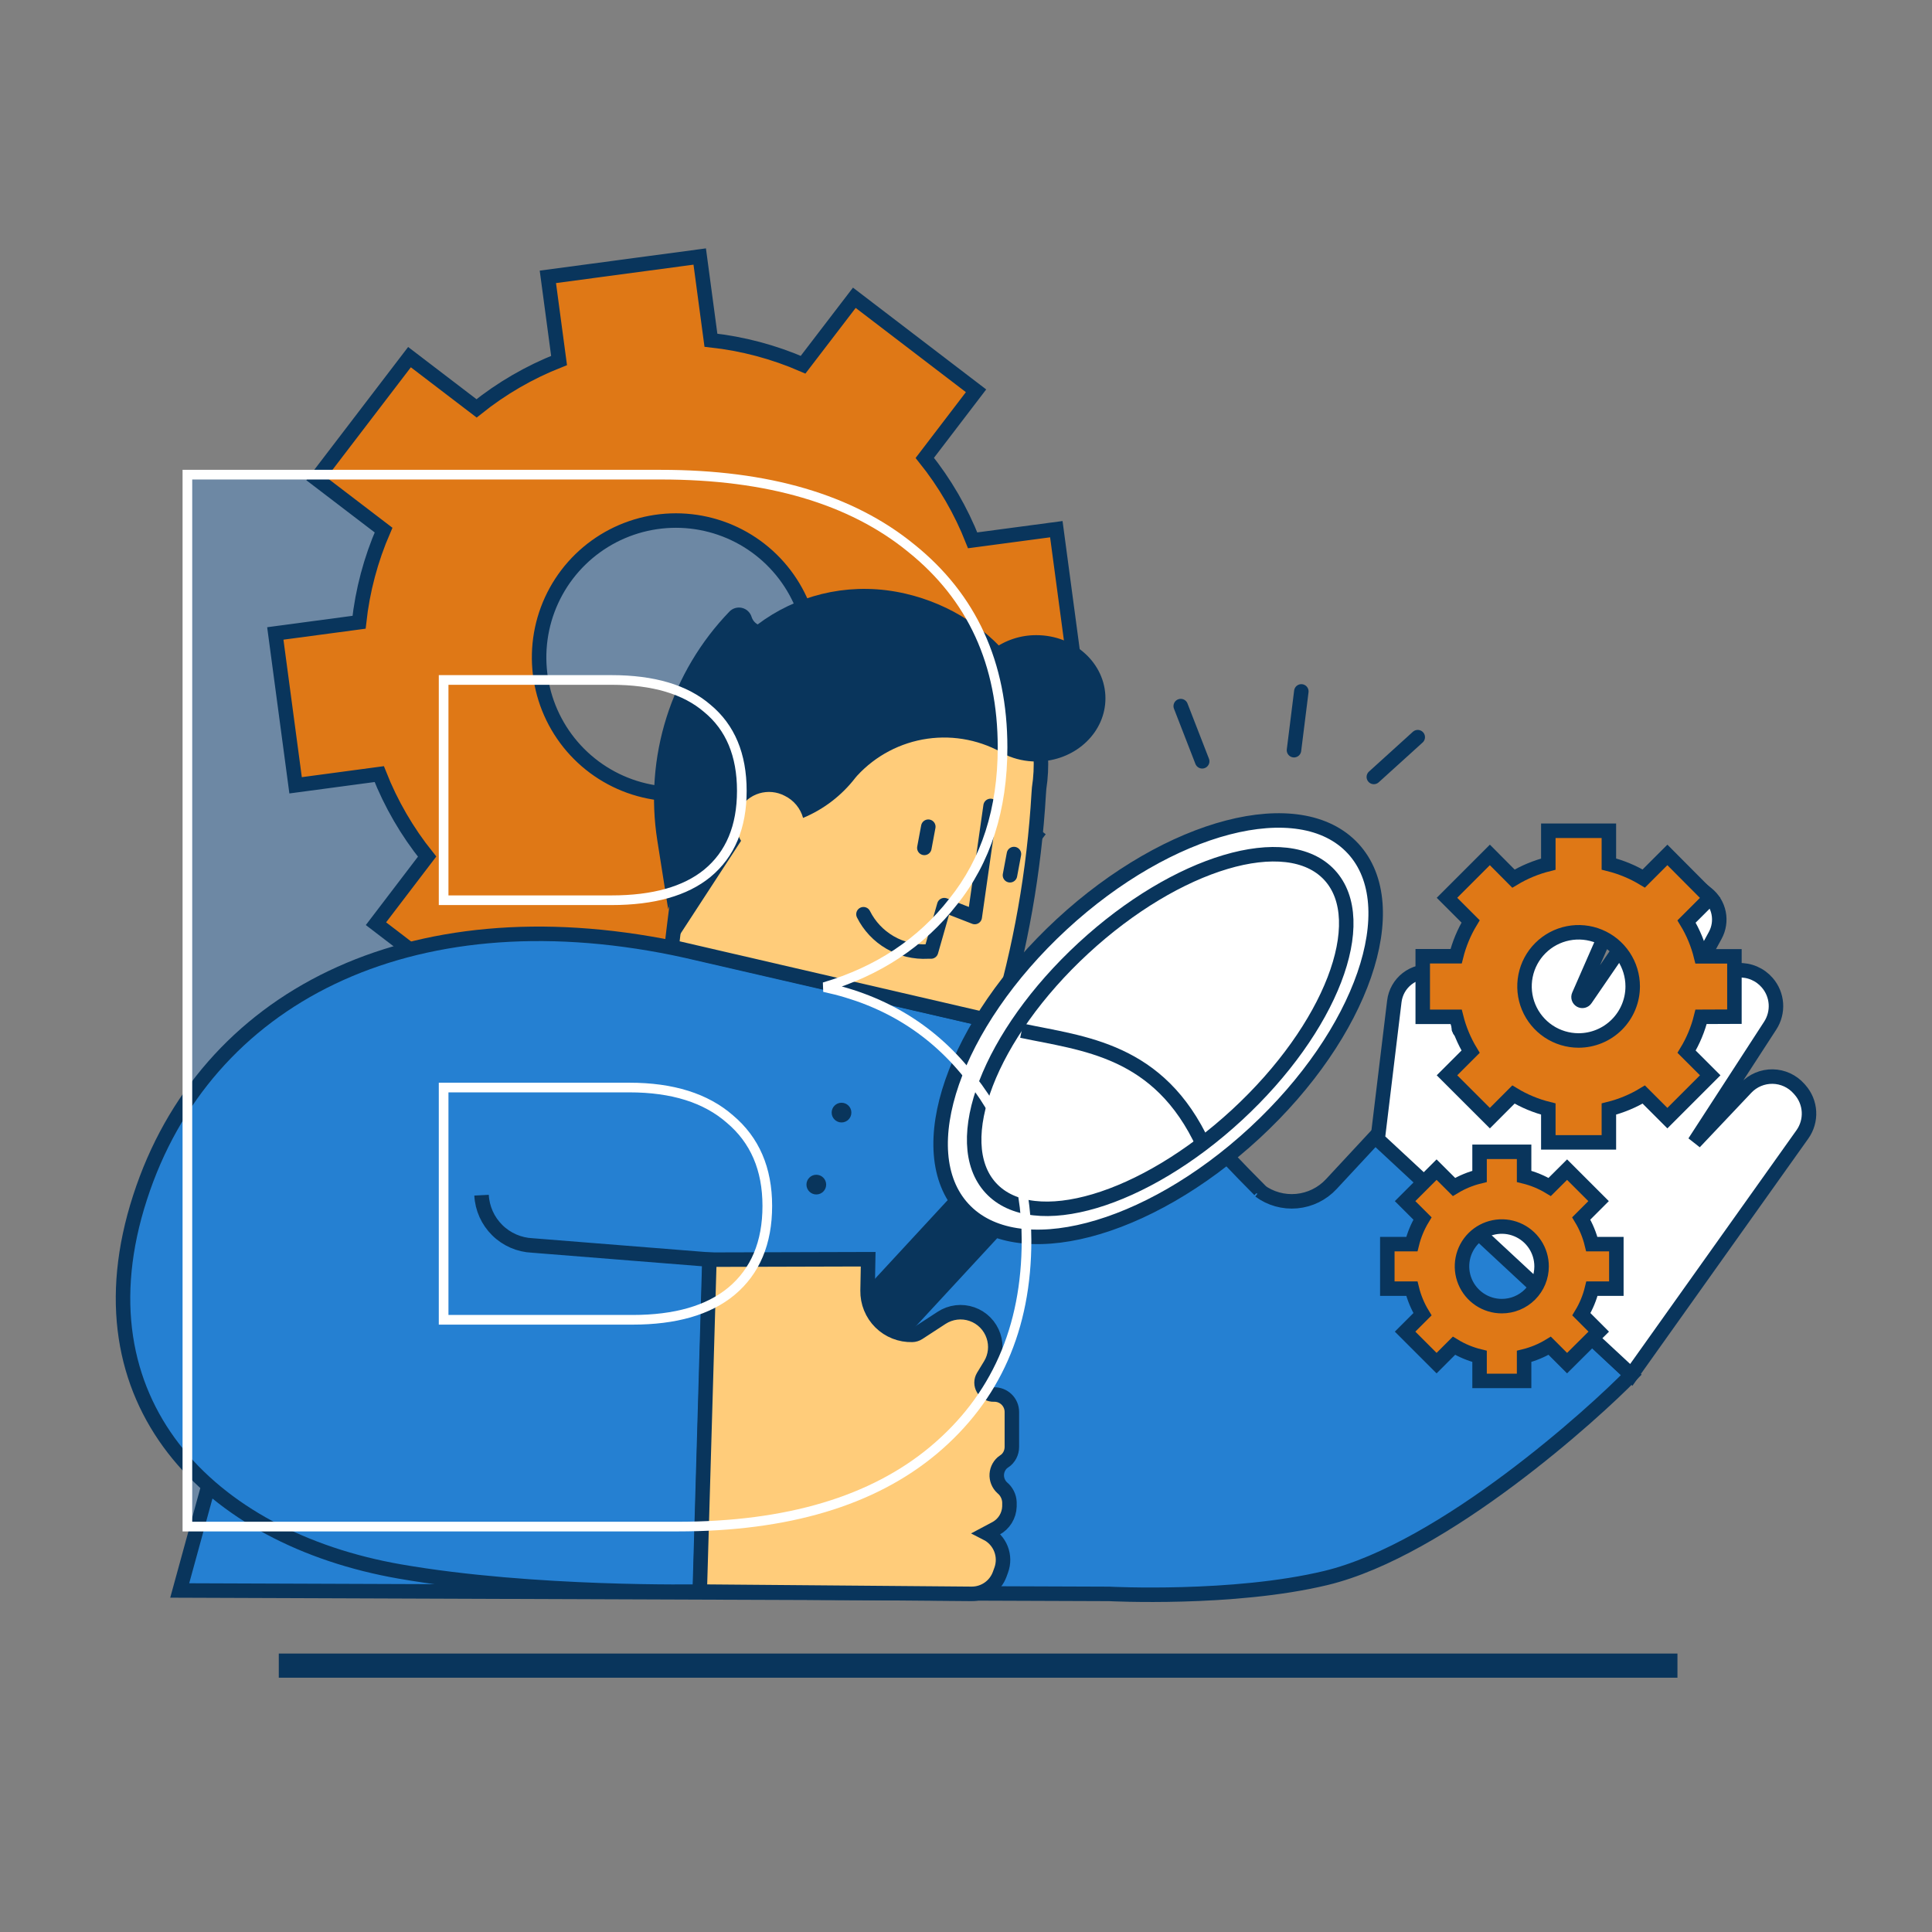 <svg width="150" height="150" viewBox="0 0 150 150" fill="none" xmlns="http://www.w3.org/2000/svg">
<rect x="0" y="0" width="150" height="150" fill="#808080" stroke="none"/>
<g clip-path="url(#clip0_26429_19589)">
<g opacity="0.35">
<path d="M63.993 76.641C68.725 77.65 72.525 80.015 75.395 83.738C78.265 87.384 79.699 91.572 79.699 96.303C79.699 103.128 77.295 108.557 72.486 112.591C67.755 116.546 61.124 118.524 52.592 118.524H14.549V36.853H51.312C59.611 36.853 66.088 38.754 70.741 42.554C75.472 46.354 77.838 51.512 77.838 58.027C77.838 62.836 76.558 66.83 73.999 70.01C71.517 73.19 68.182 75.401 63.993 76.641ZM34.443 69.894H47.473C50.731 69.894 53.213 69.196 54.919 67.8C56.703 66.326 57.595 64.193 57.595 61.401C57.595 58.609 56.703 56.476 54.919 55.002C53.213 53.529 50.731 52.792 47.473 52.792H34.443V69.894ZM49.102 102.469C52.437 102.469 54.997 101.732 56.78 100.259C58.642 98.707 59.573 96.497 59.573 93.627C59.573 90.757 58.603 88.508 56.664 86.879C54.803 85.251 52.204 84.436 48.869 84.436H34.443V102.469H49.102Z" fill="#4A98E9"/>
</g>
<path d="M83.591 52.875L82.013 41.085L75.517 41.951C74.607 39.643 73.354 37.485 71.801 35.55L75.78 30.341L66.33 23.119L62.351 28.316C60.076 27.326 57.663 26.685 55.196 26.415L54.326 19.916L42.536 21.495L43.406 27.99C41.096 28.899 38.937 30.152 37.001 31.706L31.793 27.728L24.57 37.178L29.779 41.156C28.788 43.432 28.147 45.844 27.878 48.311L21.375 49.181L22.95 60.971L29.445 60.101C30.354 62.411 31.607 64.57 33.161 66.506L29.19 71.715L38.625 78.938L42.608 73.729C44.883 74.72 47.295 75.361 49.763 75.63L50.644 82.125L62.434 80.55L61.568 74.055C63.876 73.145 66.034 71.892 67.969 70.339L73.177 74.318L80.4 64.875L75.191 60.893C76.183 58.617 76.824 56.205 77.093 53.738L83.591 52.875ZM53.895 61.56C51.814 61.841 49.696 61.498 47.809 60.575C45.922 59.652 44.352 58.191 43.296 56.375C42.24 54.559 41.746 52.472 41.876 50.375C42.007 48.279 42.756 46.269 44.029 44.598C45.302 42.928 47.042 41.672 49.028 40.99C51.015 40.309 53.159 40.231 55.19 40.768C57.22 41.305 59.046 42.431 60.436 44.006C61.826 45.58 62.719 47.531 63 49.613C63.374 52.403 62.625 55.227 60.918 57.465C59.211 59.703 56.685 61.172 53.895 61.549V61.56Z" fill="#DF7816" stroke="#09355C" stroke-width="1.125" stroke-miterlimit="10"/>
<path d="M16.203 115.286L13.953 123.484L86.118 123.75C86.118 123.75 95.733 124.249 102.937 122.516C112.128 120.308 123.88 109.613 126.655 106.744L106.9 88.125L103.36 91.935C102.659 92.69 101.704 93.16 100.678 93.255C99.652 93.35 98.627 93.063 97.799 92.449L97.717 92.674L97.788 92.392C90.734 85.343 89.699 82.189 76.934 79.267L53.328 73.826C52.998 73.751 52.664 73.68 52.331 73.612C31.724 69.405 15.896 77.438 10.874 92.97C5.733 108.806 16.226 119.43 31.042 122.01C41.418 123.818 54.355 123.566 54.355 123.566L55.105 97.796L41.332 96.698C40.306 96.654 39.334 96.23 38.605 95.508C37.875 94.787 37.441 93.819 37.387 92.794" fill="#2580D2"/>
<path d="M16.203 115.286L13.953 123.484L86.118 123.75C86.118 123.75 95.733 124.249 102.937 122.516C112.128 120.308 123.88 109.613 126.655 106.744L106.9 88.125L103.36 91.935C102.659 92.69 101.704 93.16 100.678 93.255C99.652 93.35 98.627 93.063 97.799 92.449L97.717 92.674L97.788 92.392C90.734 85.343 89.699 82.189 76.934 79.267L53.328 73.826C52.998 73.751 52.664 73.68 52.331 73.612C31.724 69.405 15.896 77.438 10.874 92.97C5.733 108.806 16.226 119.43 31.042 122.01C41.418 123.818 54.355 123.566 54.355 123.566L55.105 97.796L41.332 96.698C40.306 96.654 39.334 96.23 38.605 95.508C37.875 94.787 37.441 93.819 37.387 92.794" stroke="#09355C" stroke-width="1.125" stroke-miterlimit="10"/>
<path d="M77.504 79.391C79.241 73.605 80.296 67.636 80.647 61.605L80.677 61.203C81.716 54.39 77.021 48.228 70.177 46.639C62.553 44.868 55.151 49.901 54.168 57.514C53.156 65.388 52.106 73.638 52.158 73.519L77.504 79.391Z" fill="#FFCC7A" stroke="#09355C" stroke-width="1.125" stroke-miterlimit="10"/>
<path d="M76.909 62.572L75.679 71.197L73.313 70.275L72.285 73.875H72.027C71.003 73.932 69.986 73.688 69.1 73.173C68.213 72.659 67.497 71.896 67.039 70.98" stroke="#09355C" stroke-width="1.125" stroke-linecap="round" stroke-linejoin="round"/>
<path d="M72.073 64.185L71.766 65.831" stroke="#09355C" stroke-width="1.125" stroke-linecap="round" stroke-linejoin="round"/>
<path d="M78.722 66.308L78.414 67.954" stroke="#09355C" stroke-width="1.125" stroke-linecap="round" stroke-linejoin="round"/>
<path d="M78.336 95.146L74.789 91.867L65.908 101.475L69.455 104.754L78.336 95.146Z" fill="#09355C"/>
<path d="M65.335 87.147C65.758 87.147 66.1 86.804 66.1 86.382C66.1 85.959 65.758 85.617 65.335 85.617C64.913 85.617 64.57 85.959 64.57 86.382C64.57 86.804 64.913 87.147 65.335 87.147Z" fill="#09355C"/>
<path d="M63.378 92.738C63.801 92.738 64.143 92.395 64.143 91.973C64.143 91.55 63.801 91.208 63.378 91.208C62.956 91.208 62.613 91.55 62.613 91.973C62.613 92.395 62.956 92.738 63.378 92.738Z" fill="#09355C"/>
<path d="M97.406 87.969C105.764 80.245 109.188 70.356 105.052 65.881C100.917 61.406 90.789 64.04 82.431 71.763C74.073 79.487 70.649 89.376 74.784 93.851C78.919 98.326 89.047 95.692 97.406 87.969Z" fill="white" stroke="#09355C" stroke-width="1.125" stroke-miterlimit="10"/>
<path d="M96.052 86.552C103.313 79.842 106.526 71.508 103.227 67.938C99.928 64.368 91.367 66.914 84.105 73.624C76.844 80.334 73.631 88.668 76.93 92.238C80.229 95.808 88.79 93.262 96.052 86.552Z" stroke="#09355C" stroke-width="1.125" stroke-miterlimit="10"/>
<path d="M67.404 97.766L67.359 100.207C67.352 100.663 67.436 101.116 67.608 101.538C67.78 101.961 68.036 102.344 68.36 102.664C68.685 102.985 69.07 103.237 69.495 103.404C69.919 103.572 70.372 103.651 70.828 103.639C70.996 103.634 71.159 103.583 71.301 103.492L73.108 102.315C73.453 102.09 73.845 101.948 74.254 101.898C74.662 101.849 75.077 101.894 75.465 102.03C75.854 102.166 76.206 102.389 76.495 102.682C76.784 102.975 77.002 103.331 77.132 103.721C77.257 104.091 77.301 104.485 77.259 104.873C77.216 105.262 77.09 105.637 76.888 105.971L76.337 106.875C76.252 107.018 76.207 107.181 76.206 107.347C76.206 107.513 76.251 107.676 76.336 107.819C76.421 107.962 76.543 108.08 76.689 108.159C76.835 108.238 76.999 108.277 77.166 108.27C77.347 108.264 77.527 108.295 77.696 108.361C77.865 108.427 78.019 108.525 78.15 108.652C78.28 108.778 78.383 108.929 78.454 109.096C78.524 109.263 78.561 109.442 78.561 109.624V112.342C78.561 112.564 78.507 112.782 78.404 112.978C78.3 113.174 78.151 113.342 77.968 113.467H77.946C77.785 113.58 77.652 113.727 77.556 113.898C77.46 114.069 77.403 114.259 77.39 114.455C77.377 114.651 77.408 114.847 77.481 115.029C77.554 115.211 77.666 115.375 77.811 115.507C77.977 115.644 78.114 115.814 78.21 116.007C78.307 116.199 78.363 116.41 78.373 116.625V116.962C78.362 117.315 78.258 117.658 78.073 117.957C77.887 118.257 77.626 118.502 77.316 118.669L76.611 119.044C77.114 119.3 77.507 119.732 77.714 120.257C77.921 120.783 77.929 121.366 77.736 121.897L77.616 122.227C77.452 122.676 77.154 123.063 76.762 123.335C76.37 123.606 75.903 123.75 75.426 123.746L54.328 123.57L55.078 97.8L67.404 97.766Z" fill="#FFCC7A" stroke="#09355C" stroke-width="1.125" stroke-miterlimit="10"/>
<path d="M106.961 88.451L108.255 77.749C108.296 77.404 108.405 77.07 108.576 76.768C108.747 76.465 108.977 76.2 109.251 75.986C109.526 75.773 109.84 75.617 110.176 75.526C110.511 75.435 110.861 75.412 111.206 75.457C111.552 75.503 111.886 75.618 112.187 75.794C112.489 75.971 112.752 76.205 112.961 76.485C113.171 76.764 113.322 77.083 113.407 77.421C113.492 77.76 113.509 78.112 113.456 78.457L113.261 79.763C113.25 79.831 113.263 79.901 113.298 79.96C113.332 80.02 113.387 80.066 113.452 80.089C113.517 80.113 113.588 80.113 113.653 80.09C113.718 80.066 113.773 80.021 113.808 79.961L121.005 68.175C121.343 67.624 121.876 67.221 122.498 67.047C123.121 66.872 123.786 66.939 124.361 67.234C124.941 67.531 125.385 68.039 125.604 68.653C125.823 69.266 125.799 69.94 125.538 70.537L122.583 77.287C122.552 77.356 122.548 77.433 122.572 77.504C122.595 77.574 122.645 77.634 122.71 77.67C122.776 77.706 122.852 77.716 122.925 77.698C122.997 77.68 123.06 77.635 123.101 77.573L128.501 69.698C128.7 69.406 128.957 69.158 129.257 68.971C129.556 68.784 129.892 68.66 130.241 68.609C130.591 68.558 130.947 68.579 131.288 68.672C131.628 68.765 131.946 68.928 132.221 69.15L132.528 69.397C132.997 69.774 133.318 70.304 133.435 70.894C133.552 71.483 133.458 72.095 133.17 72.623C131.107 76.373 126.731 84.66 126.731 84.66C126.731 84.66 130.631 79.567 132.843 76.489C133.088 76.147 133.408 75.866 133.777 75.666C134.147 75.466 134.557 75.352 134.977 75.333C135.397 75.314 135.815 75.391 136.201 75.558C136.587 75.724 136.93 75.976 137.205 76.294C137.601 76.749 137.838 77.322 137.88 77.924C137.921 78.526 137.766 79.125 137.437 79.631L131.561 88.688L135.566 84.454C135.831 84.174 136.152 83.952 136.508 83.802C136.863 83.653 137.246 83.579 137.632 83.585C138.018 83.591 138.398 83.678 138.749 83.839C139.099 84 139.412 84.233 139.668 84.521L139.751 84.615C140.168 85.085 140.414 85.683 140.448 86.311C140.482 86.939 140.302 87.56 139.938 88.073L126.652 106.748L106.961 88.451Z" fill="white" stroke="#09355C" stroke-width="1.125" stroke-miterlimit="10"/>
<path d="M93.432 88.913C89.993 81.439 84.094 81.038 79.324 80.022" stroke="#09355C" stroke-width="1.125" stroke-miterlimit="10"/>
<path d="M125.493 100.05V96.593H123.588C123.417 95.891 123.14 95.22 122.767 94.602L124.113 93.255L121.668 90.81L120.318 92.156C119.702 91.783 119.032 91.506 118.331 91.335V89.427H114.873V91.335C114.173 91.506 113.502 91.783 112.886 92.156L111.536 90.81L109.091 93.255L110.441 94.602C110.067 95.22 109.788 95.891 109.616 96.593H107.711V100.05H109.616C109.788 100.751 110.066 101.421 110.441 102.038L109.091 103.388L111.536 105.833L112.886 104.483C113.502 104.858 114.173 105.136 114.873 105.308V107.213H118.331V105.308C119.032 105.136 119.702 104.858 120.318 104.483L121.668 105.833L124.125 103.388L122.778 102.038C123.152 101.421 123.429 100.751 123.6 100.05H125.493ZM116.602 101.408C115.991 101.409 115.393 101.228 114.884 100.889C114.375 100.549 113.979 100.067 113.744 99.502C113.51 98.937 113.449 98.316 113.568 97.716C113.687 97.116 113.981 96.565 114.413 96.133C114.846 95.7 115.397 95.406 115.997 95.287C116.596 95.168 117.218 95.229 117.783 95.464C118.347 95.698 118.83 96.095 119.169 96.603C119.508 97.112 119.689 97.71 119.688 98.322C119.689 98.727 119.609 99.129 119.455 99.503C119.3 99.878 119.072 100.218 118.786 100.505C118.499 100.792 118.158 101.019 117.784 101.174C117.409 101.329 117.008 101.408 116.602 101.408Z" fill="#DF7816" stroke="#09355C" stroke-width="1.125" stroke-miterlimit="10"/>
<path d="M134.66 78.934V74.25H132.068C131.832 73.297 131.453 72.385 130.943 71.546L132.777 69.713L129.455 66.375L127.621 68.209C126.78 67.701 125.867 67.322 124.913 67.084V64.5H120.211V67.091C119.258 67.33 118.345 67.709 117.503 68.216L115.673 66.375L112.343 69.705L114.177 71.539C113.669 72.379 113.29 73.29 113.052 74.243H110.461V78.945H113.052C113.29 79.899 113.669 80.811 114.177 81.653L112.343 83.486L115.673 86.812L117.503 84.979C118.344 85.488 119.257 85.867 120.211 86.104V88.695H124.913V86.104C125.867 85.867 126.78 85.488 127.621 84.979L129.455 86.812L132.781 83.486L130.947 81.653C131.457 80.812 131.836 79.899 132.072 78.945L134.66 78.934ZM122.562 80.782C121.732 80.782 120.919 80.536 120.229 80.075C119.538 79.613 119 78.957 118.682 78.19C118.364 77.422 118.281 76.578 118.443 75.763C118.605 74.948 119.005 74.2 119.592 73.613C120.18 73.025 120.928 72.625 121.743 72.463C122.558 72.301 123.402 72.384 124.169 72.702C124.937 73.02 125.593 73.558 126.054 74.249C126.516 74.94 126.762 75.752 126.762 76.582C126.762 77.696 126.32 78.765 125.532 79.552C124.744 80.34 123.676 80.782 122.562 80.782Z" fill="#DF7816" stroke="#09355C" stroke-width="1.125" stroke-miterlimit="10"/>
<path d="M85.826 54.218C85.826 51.51 83.422 49.313 80.46 49.313C79.234 49.309 78.04 49.704 77.058 50.438C75.165 48.557 72.782 47.246 70.181 46.654C68.434 46.241 66.622 46.186 64.853 46.493C63.084 46.799 61.396 47.461 59.891 48.439C59.759 48.527 59.609 48.584 59.452 48.603C59.294 48.623 59.135 48.606 58.986 48.553C58.836 48.5 58.701 48.413 58.591 48.299C58.482 48.185 58.4 48.047 58.353 47.895C58.301 47.725 58.205 47.571 58.075 47.449C57.946 47.326 57.786 47.24 57.613 47.198C57.44 47.156 57.259 47.16 57.087 47.209C56.916 47.258 56.76 47.351 56.636 47.479C54.391 49.806 52.717 52.622 51.744 55.706C50.772 58.789 50.529 62.056 51.033 65.25L51.877 70.59L52.833 67.984C52.421 71.258 52.14 73.523 52.158 73.53L57.536 65.28C57.308 64.92 57.175 64.508 57.152 64.083C57.128 63.657 57.214 63.233 57.401 62.85C57.732 62.245 58.287 61.795 58.948 61.596C59.608 61.398 60.32 61.467 60.93 61.789C61.274 61.958 61.579 62.198 61.824 62.493C62.069 62.789 62.248 63.133 62.351 63.503C63.951 62.836 65.35 61.763 66.408 60.39C66.45 60.338 66.498 60.281 66.555 60.218C67.988 58.664 69.913 57.652 72.006 57.353C74.099 57.055 76.23 57.488 78.041 58.579L78.108 58.62C78.848 58.952 79.649 59.123 80.46 59.123H80.516L80.677 61.204C80.765 60.625 80.812 60.041 80.82 59.456C80.82 59.34 80.82 59.224 80.82 59.111C83.606 58.946 85.826 56.82 85.826 54.218Z" fill="#09355C"/>
<path d="M91.672 54.821L93.337 59.107" stroke="#09355C" stroke-width="1.125" stroke-linecap="round" stroke-linejoin="round"/>
<path d="M110.073 57.233L106.664 60.322" stroke="#09355C" stroke-width="1.125" stroke-linecap="round" stroke-linejoin="round"/>
<path d="M101.035 53.681L100.465 58.245" stroke="#09355C" stroke-width="1.125" stroke-linecap="round" stroke-linejoin="round"/>
<path d="M21.645 129.319H130.237" stroke="#09355C" stroke-width="1.875" stroke-miterlimit="10"/>
<path d="M63.993 76.641L63.887 76.282L63.915 77.008L63.993 76.641ZM75.395 83.738L75.098 83.967L75.1 83.97L75.395 83.738ZM72.486 112.591L72.727 112.878L72.727 112.878L72.486 112.591ZM14.549 118.524H14.174V118.899H14.549V118.524ZM14.549 36.853V36.478H14.174V36.853H14.549ZM70.741 42.554L70.504 42.844L70.506 42.846L70.741 42.554ZM73.999 70.01L73.707 69.775L73.703 69.779L73.999 70.01ZM34.443 69.894H34.068V70.269H34.443V69.894ZM54.919 67.8L55.157 68.09L55.158 68.089L54.919 67.8ZM54.919 55.002L54.674 55.286L54.68 55.291L54.919 55.002ZM34.443 52.792V52.417H34.068V52.792H34.443ZM56.78 100.259L57.019 100.548L57.02 100.547L56.78 100.259ZM56.664 86.879L56.417 87.162L56.423 87.167L56.664 86.879ZM34.443 84.436V84.061H34.068V84.436H34.443ZM34.443 102.469H34.068V102.844H34.443V102.469ZM63.915 77.008C68.562 77.999 72.284 80.317 75.098 83.967L75.692 83.509C72.766 79.714 68.887 77.301 64.072 76.275L63.915 77.008ZM75.1 83.97C77.917 87.548 79.324 91.654 79.324 96.303H80.074C80.074 91.49 78.612 87.219 75.689 83.506L75.1 83.97ZM79.324 96.303C79.324 103.028 76.961 108.348 72.245 112.303L72.727 112.878C77.629 108.767 80.074 103.228 80.074 96.303H79.324ZM72.246 112.303C67.604 116.184 61.069 118.149 52.592 118.149V118.899C61.178 118.899 67.906 116.909 72.727 112.878L72.246 112.303ZM52.592 118.149H14.549V118.899H52.592V118.149ZM14.924 118.524V36.853H14.174V118.524H14.924ZM14.549 37.228H51.312V36.478H14.549V37.228ZM51.312 37.228C59.558 37.228 65.939 39.116 70.504 42.844L70.978 42.264C66.236 38.391 59.665 36.478 51.312 36.478V37.228ZM70.506 42.846C75.142 46.57 77.463 51.616 77.463 58.027H78.213C78.213 51.408 75.803 46.139 70.976 42.261L70.506 42.846ZM77.463 58.027C77.463 62.766 76.203 66.673 73.707 69.775L74.291 70.245C76.913 66.987 78.213 62.906 78.213 58.027H77.463ZM73.703 69.779C71.273 72.893 68.007 75.061 63.887 76.282L64.1 77.001C68.357 75.74 71.76 73.488 74.294 70.241L73.703 69.779ZM34.443 70.269H47.473V69.519H34.443V70.269ZM47.473 70.269C50.777 70.269 53.358 69.562 55.157 68.09L54.681 67.51C53.068 68.83 50.684 69.519 47.473 69.519V70.269ZM55.158 68.089C57.046 66.529 57.97 64.279 57.97 61.401H57.22C57.22 64.107 56.36 66.123 54.68 67.511L55.158 68.089ZM57.97 61.401C57.97 58.523 57.046 56.273 55.158 54.713L54.68 55.291C56.36 56.679 57.22 58.695 57.22 61.401H57.97ZM55.164 54.718C53.365 53.165 50.782 52.417 47.473 52.417V53.167C50.68 53.167 53.06 53.893 54.674 55.286L55.164 54.718ZM47.473 52.417H34.443V53.167H47.473V52.417ZM34.068 52.792V69.894H34.818V52.792H34.068ZM49.102 102.844C52.487 102.844 55.144 102.097 57.019 100.548L56.542 99.969C54.849 101.368 52.388 102.094 49.102 102.094V102.844ZM57.02 100.547C58.983 98.911 59.948 96.585 59.948 93.627H59.198C59.198 96.408 58.3 98.504 56.54 99.971L57.02 100.547ZM59.948 93.627C59.948 90.663 58.941 88.302 56.905 86.592L56.423 87.167C58.265 88.714 59.198 90.852 59.198 93.627H59.948ZM56.911 86.597C54.961 84.891 52.263 84.061 48.869 84.061V84.811C52.145 84.811 54.645 85.611 56.417 87.162L56.911 86.597ZM48.869 84.061H34.443V84.811H48.869V84.061ZM34.068 84.436V102.469H34.818V84.436H34.068ZM34.443 102.844H49.102V102.094H34.443V102.844Z" fill="white"/>
</g>
<defs>
<clipPath id="clip0_26429_19589">
<rect width="150" height="150" fill="white"/>
</clipPath>
</defs>
</svg>
